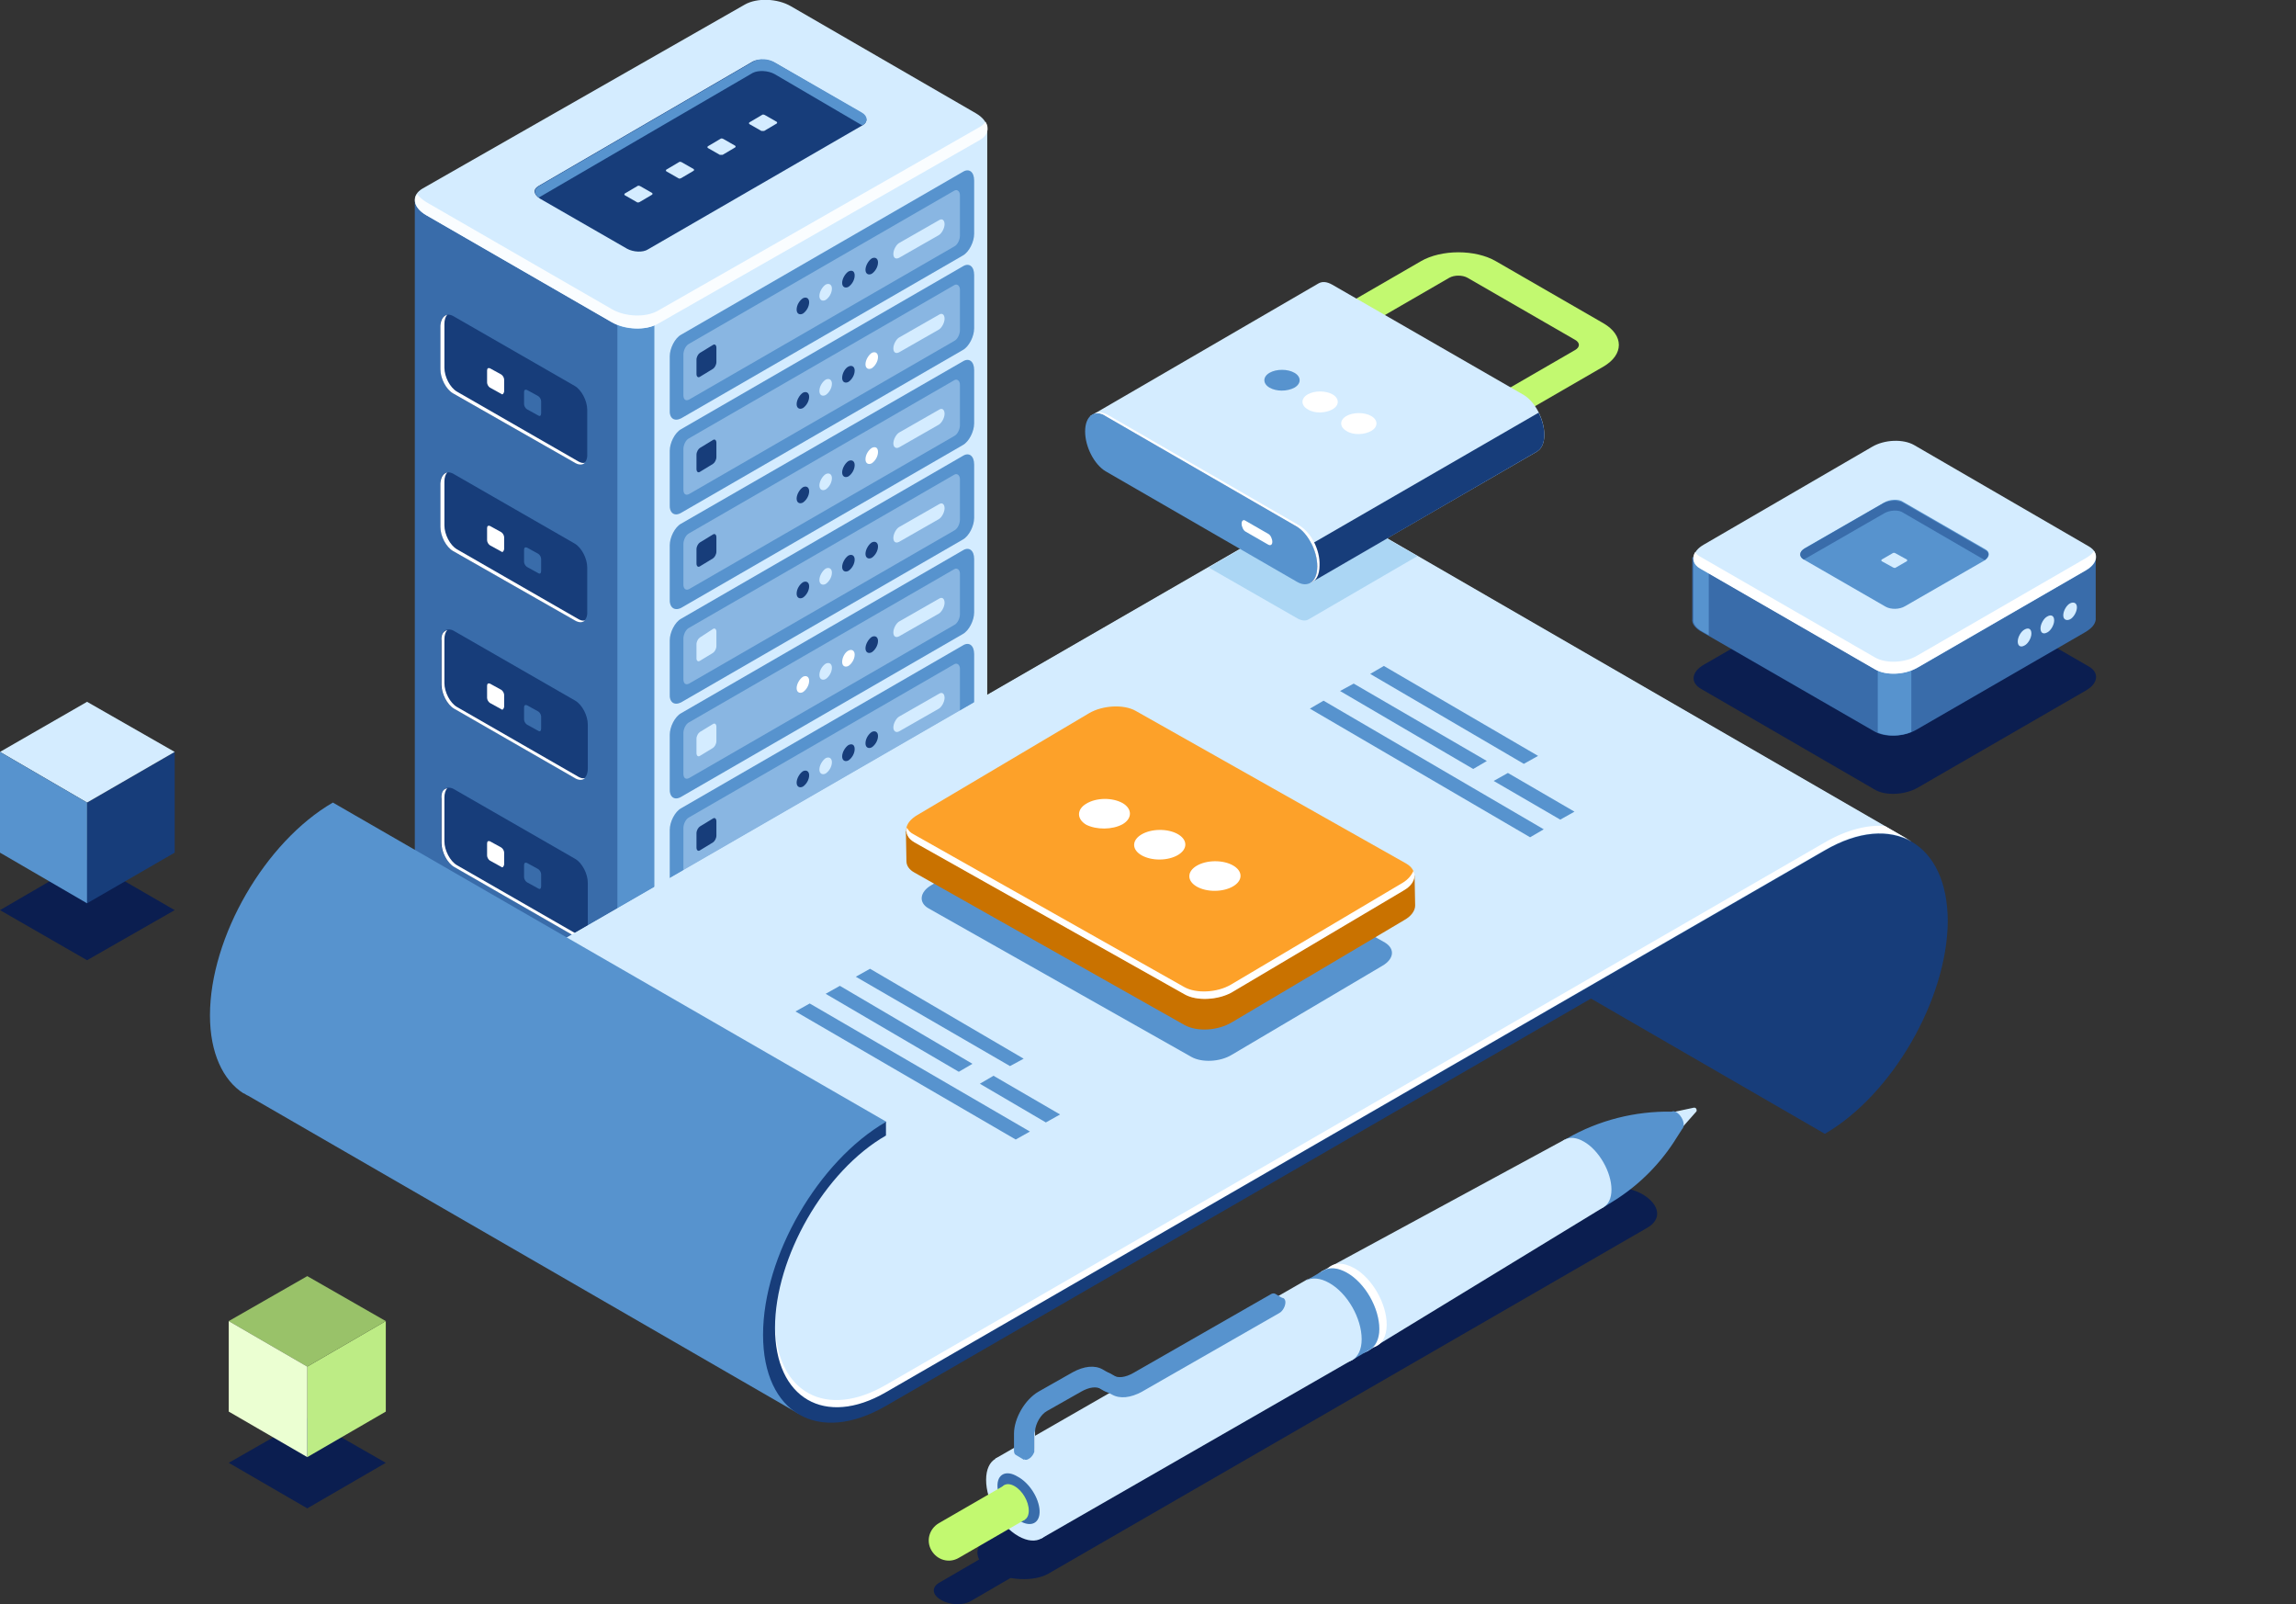 <?xml version="1.0" encoding="utf-8"?>
<!-- Generator: Adobe Illustrator 24.0.3, SVG Export Plug-In . SVG Version: 6.00 Build 0)  -->
<svg version="1.1" id="_x2014_ÎÓÈ_x5F_1" xmlns="http://www.w3.org/2000/svg" xmlns:xlink="http://www.w3.org/1999/xlink"
	 x="0px" y="0px" viewBox="0 0 403.5 281.8" style="enable-background:new 0 0 403.5 281.8;" xml:space="preserve">
<rect x="0" y="0" width="403.5" height="281.8" fill="#333333" stroke="none"/>
<style type="text/css">
	.st0{fill:#D4ECFF;}
	.st1{fill:#396CAA;}
	.st2{fill:#5793CE;}
	.st3{fill:#FAFDFF;}
	.st4{fill:#173D7A;}
	.st5{fill:#FFFFFF;}
	.st6{opacity:0.4;fill:#D4ECFF;}
	.st7{fill:#C97200;}
	.st8{fill:#FDA129;}
	.st9{fill:#ABD6F4;}
	.st10{fill:#C2F970;}
	.st11{fill:#0B1E50;}
	.st12{fill:#BDEC85;}
	.st13{fill:#99C269;}
	.st14{fill:#EBFFD2;}
</style>
<g>
	<g>
		<g>
			<path class="st0" d="M116,190.9l52.8-30.1c1.9-1.1,1.7-3.1-0.5-4.3l-30.4-17.5c-2.2-1.3-5.6-1.4-7.5-0.3l-52.8,30.1
				c-1.9,1.1-1.7,3.1,0.5,4.3l30.4,17.5C110.7,191.8,114.1,192,116,190.9z"/>
			<path class="st1" d="M72.9,158.5L72.9,158.5V35.3l49-12.8l9-5.2c2.1-1.2,5.7-1,8.1,0.3l8.4,4.9l26.1,0l-7.7,119
				c0.1,0.8-0.4,1.6-1.4,2.2l-48.9,36.9c-2.1,1.2-5.7,1-8.1-0.3l-32.6-18.8C73.5,160.5,72.8,159.5,72.9,158.5z"/>
			<path class="st0" d="M134.7,16.4c1.5,0,3.1,0.4,4.3,1.1l8.4,4.9l26.1,0V146c0.1,0.8-0.4,1.6-1.4,2.2l-56.6,32.3
				c-1,0.6-2.3,0.8-3.8,0.8l-0.6-124.4L134.7,16.4z"/>
			<path class="st2" d="M115,180.7c-1.8,0.8-4.4,0.7-6.5-0.1V55.4h6.5V180.7z"/>
			<path class="st0" d="M115.5,56.9l56.6-32.3c2.1-1.2,1.8-3.3-0.6-4.7L139,1.1c-2.4-1.4-6-1.5-8.1-0.3L74.3,33.1
				c-2.1,1.2-1.8,3.3,0.6,4.7l32.6,18.8C109.8,58,113.5,58.1,115.5,56.9z"/>
			<path class="st3" d="M74.9,35.5l32.6,18.8c2.4,1.4,6,1.5,8.1,0.3l56.6-32.3c0.5-0.3,0.8-0.6,1-0.9c0.7,1.1,0.4,2.4-1,3.2
				l-56.6,32.3c-2.1,1.2-5.7,1-8.1-0.3L74.9,37.8c-1.9-1.1-2.4-2.6-1.6-3.7C73.6,34.5,74.1,35,74.9,35.5z"/>
			<g>
				<path class="st4" d="M113.9,43.8L151.6,22c1-0.6,0.8-1.5-0.3-2.2L136.1,11c-1.1-0.6-2.8-0.7-3.8-0.2L94.6,32.7
					c-1,0.6-0.8,1.5,0.3,2.2l15.3,8.8C111.3,44.3,113,44.4,113.9,43.8z"/>
				<g>
					<path class="st0" d="M134.3,23l2.2-1.3c0.1-0.1,0.1-0.2,0-0.3l-2.1-1.2c-0.2-0.1-0.4-0.1-0.5,0l-2.2,1.3
						c-0.1,0.1-0.1,0.2,0,0.3l2.1,1.2C133.9,23,134.1,23,134.3,23z"/>
					<path class="st0" d="M127,27.2l2.2-1.3c0.1-0.1,0.1-0.2,0-0.3l-2.1-1.2c-0.2-0.1-0.4-0.1-0.5,0l-2.2,1.3
						c-0.1,0.1-0.1,0.2,0,0.3l2.1,1.2C126.6,27.2,126.8,27.2,127,27.2z"/>
					<path class="st0" d="M119.7,31.3l2.2-1.3c0.1-0.1,0.1-0.2,0-0.3l-2.1-1.2c-0.2-0.1-0.4-0.1-0.5,0l-2.2,1.3
						c-0.1,0.1-0.1,0.2,0,0.3l2.1,1.2C119.3,31.4,119.5,31.4,119.7,31.3z"/>
					<path class="st0" d="M112.4,35.5l2.2-1.3c0.1-0.1,0.1-0.2,0-0.3l-2.1-1.2c-0.2-0.1-0.4-0.1-0.5,0l-2.2,1.3
						c-0.1,0.1-0.1,0.2,0,0.3l2.1,1.2C112,35.6,112.2,35.6,112.4,35.5z"/>
				</g>
				<path class="st2" d="M151.6,22L151.6,22c-0.1,0-0.2-0.1-0.3-0.1L136.1,13c-1.1-0.6-2.8-0.7-3.8-0.2L94.7,34.7
					c-0.9-0.6-0.9-1.5,0-2l37.7-21.9c1-0.6,2.7-0.5,3.8,0.2l15.3,8.8C152.5,20.4,152.6,21.4,151.6,22z"/>
			</g>
		</g>
		<g>
			<path class="st4" d="M101.1,81.3L79.6,69.1c-1.2-0.7-2.2-2.6-2.2-4.2v-7.7c0-1.6,1-2.3,2.2-1.7l21.4,12.3
				c1.2,0.7,2.2,2.6,2.2,4.2v7.7C103.3,81.3,102.3,82,101.1,81.3z"/>
			<path class="st5" d="M78.6,55.3c-0.3,0.3-0.5,0.9-0.5,1.6v7.7c0,1.6,1,3.5,2.2,4.2l21.4,12.3c0.4,0.2,0.7,0.3,1.1,0.2
				c-0.4,0.4-1,0.4-1.6,0.1L79.6,69.1c-1.2-0.7-2.2-2.6-2.2-4.2v-7.7C77.5,56.1,77.9,55.5,78.6,55.3z"/>
			<g>
				<path class="st1" d="M94.6,73l-2-1.1c-0.3-0.2-0.5-0.6-0.5-0.9v-2.1c0-0.4,0.2-0.5,0.5-0.4l2,1.1c0.3,0.2,0.5,0.6,0.5,0.9v2.1
					C95.1,73,94.9,73.2,94.6,73z"/>
				<path class="st5" d="M88.1,69.2l-2-1.1c-0.3-0.2-0.5-0.6-0.5-0.9v-2.1c0-0.4,0.2-0.5,0.5-0.4l2,1.1c0.3,0.2,0.5,0.6,0.5,0.9v2.1
					C88.5,69.2,88.3,69.4,88.1,69.2z"/>
			</g>
		</g>
		<g>
			<path class="st4" d="M101.1,136.7l-21.4-12.3c-1.2-0.7-2.2-2.6-2.2-4.2v-7.7c0-1.6,1-2.3,2.2-1.7l21.4,12.3
				c1.2,0.7,2.2,2.6,2.2,4.2v7.7C103.3,136.7,102.3,137.4,101.1,136.7z"/>
			<path class="st5" d="M78.6,110.7c-0.3,0.3-0.5,0.9-0.5,1.6v7.7c0,1.6,1,3.5,2.2,4.2l21.4,12.3c0.4,0.2,0.7,0.3,1.1,0.2
				c-0.4,0.4-1,0.4-1.6,0.1l-21.4-12.3c-1.2-0.7-2.2-2.6-2.2-4.2v-7.7C77.5,111.5,77.9,110.9,78.6,110.7z"/>
			<g>
				<path class="st1" d="M94.6,128.4l-2-1.1c-0.3-0.2-0.5-0.6-0.5-0.9v-2.1c0-0.4,0.2-0.5,0.5-0.4l2,1.1c0.3,0.2,0.5,0.6,0.5,0.9
					v2.1C95.1,128.4,94.9,128.6,94.6,128.4z"/>
				<path class="st5" d="M88.1,124.6l-2-1.1c-0.3-0.2-0.5-0.6-0.5-0.9v-2.1c0-0.4,0.2-0.5,0.5-0.4l2,1.1c0.3,0.2,0.5,0.6,0.5,0.9
					v2.1C88.5,124.6,88.3,124.8,88.1,124.6z"/>
			</g>
		</g>
		<g>
			<path class="st4" d="M101.1,164.5l-21.4-12.3c-1.2-0.7-2.2-2.6-2.2-4.2v-7.7c0-1.6,1-2.3,2.2-1.7l21.4,12.3
				c1.2,0.7,2.2,2.6,2.2,4.2v7.7C103.3,164.4,102.3,165.1,101.1,164.5z"/>
			<path class="st5" d="M78.6,138.5c-0.3,0.3-0.5,0.9-0.5,1.6v7.7c0,1.6,1,3.5,2.2,4.2l21.4,12.3c0.4,0.2,0.7,0.3,1.1,0.2
				c-0.4,0.4-1,0.4-1.6,0.1l-21.4-12.3c-1.2-0.7-2.2-2.6-2.2-4.2v-7.7C77.5,139.2,77.9,138.6,78.6,138.5z"/>
			<g>
				<path class="st1" d="M94.6,156.1l-2-1.1c-0.3-0.2-0.5-0.6-0.5-0.9V152c0-0.4,0.2-0.5,0.5-0.4l2,1.1c0.3,0.2,0.5,0.6,0.5,0.9v2.1
					C95.1,156.1,94.9,156.3,94.6,156.1z"/>
				<path class="st5" d="M88.1,152.3l-2-1.1c-0.3-0.2-0.5-0.6-0.5-0.9v-2.1c0-0.4,0.2-0.5,0.5-0.4l2,1.1c0.3,0.2,0.5,0.6,0.5,0.9
					v2.1C88.5,152.3,88.3,152.5,88.1,152.3z"/>
			</g>
		</g>
		<g>
			<path class="st4" d="M101.1,109L79.6,96.8c-1.2-0.7-2.2-2.6-2.2-4.2v-7.7c0-1.6,1-2.3,2.2-1.7l21.4,12.3c1.2,0.7,2.2,2.6,2.2,4.2
				v7.7C103.3,109,102.3,109.7,101.1,109z"/>
			<path class="st5" d="M78.6,83c-0.3,0.3-0.5,0.9-0.5,1.6v7.7c0,1.6,1,3.5,2.2,4.2l21.4,12.3c0.4,0.2,0.7,0.3,1.1,0.2
				c-0.4,0.4-1,0.4-1.6,0.1L79.6,96.8c-1.2-0.7-2.2-2.6-2.2-4.2v-7.7C77.5,83.8,77.9,83.2,78.6,83z"/>
			<g>
				<path class="st1" d="M94.6,100.7l-2-1.1c-0.3-0.2-0.5-0.6-0.5-0.9v-2.1c0-0.4,0.2-0.5,0.5-0.4l2,1.1c0.3,0.2,0.5,0.6,0.5,0.9
					v2.1C95.1,100.7,94.9,100.9,94.6,100.7z"/>
				<path class="st5" d="M88.1,96.9l-2-1.1c-0.3-0.2-0.5-0.6-0.5-0.9v-2.1c0-0.4,0.2-0.5,0.5-0.4l2,1.1c0.3,0.2,0.5,0.6,0.5,0.9v2.1
					C88.5,96.9,88.3,97.1,88.1,96.9z"/>
			</g>
		</g>
	</g>
	<g>
		<path class="st2" d="M119.7,73.5l49.5-28.6c1.1-0.6,2-2.4,2-3.8v-9.4c0-1.5-0.9-2.2-2-1.5l-49.5,28.6c-1.1,0.6-2,2.4-2,3.8V72
			C117.6,73.5,118.5,74.1,119.7,73.5z"/>
		<path class="st6" d="M121.1,70.2l46.6-26.9c0.6-0.3,1-1.2,1-1.9v-7.1c0-0.7-0.5-1.1-1-0.8l-46.6,26.9c-0.6,0.3-1,1.2-1,1.9v7.1
			C120.1,70.2,120.5,70.5,121.1,70.2z"/>
		<path class="st0" d="M158,45.3l7-4c0.5-0.3,1-1.2,1-1.9l0,0c0-0.7-0.4-1.1-1-0.7l-7,4c-0.5,0.3-1,1.2-1,1.9l0,0
			C157,45.3,157.4,45.6,158,45.3z"/>
		<path class="st4" d="M152.1,47.4c0,0.7,0.5,1,1.1,0.7c0.6-0.4,1.1-1.2,1.1-2c0-0.7-0.5-1-1.1-0.7
			C152.6,45.8,152.1,46.7,152.1,47.4z"/>
		<path class="st4" d="M148,49.7c0,0.7,0.5,1,1.1,0.7c0.6-0.4,1.1-1.2,1.1-2s-0.5-1-1.1-0.7C148.5,48.1,148,49,148,49.7z"/>
		<path class="st0" d="M144,52c0,0.7,0.5,1,1.1,0.7c0.6-0.4,1.1-1.2,1.1-2c0-0.7-0.5-1-1.1-0.7C144.5,50.4,144,51.3,144,52z"/>
		<path class="st4" d="M140,54.4c0,0.7,0.5,1,1.1,0.7c0.6-0.4,1.1-1.2,1.1-2c0-0.7-0.5-1-1.1-0.7C140.5,52.8,140,53.6,140,54.4z"/>
		<path class="st4" d="M123,66.2l2.3-1.4c0.3-0.2,0.6-0.7,0.6-1.2v-2.5c0-0.5-0.3-0.7-0.6-0.5l-2.3,1.4c-0.3,0.2-0.6,0.7-0.6,1.2
			v2.5C122.4,66.2,122.7,66.4,123,66.2z"/>
	</g>
	<g>
		<path class="st2" d="M119.7,90.1l49.5-28.6c1.1-0.6,2-2.4,2-3.8v-9.4c0-1.5-0.9-2.2-2-1.5l-49.5,28.6c-1.1,0.6-2,2.4-2,3.8v9.4
			C117.6,90.1,118.5,90.8,119.7,90.1z"/>
		<path class="st6" d="M121.1,86.8l46.6-26.9c0.6-0.3,1-1.2,1-1.9v-7.1c0-0.7-0.5-1.1-1-0.8L121.1,77c-0.6,0.3-1,1.2-1,1.9V86
			C120.1,86.8,120.5,87.1,121.1,86.8z"/>
		<path class="st0" d="M158,61.9l7-4c0.5-0.3,1-1.2,1-1.9l0,0c0-0.7-0.4-1.1-1-0.7l-7,4c-0.5,0.3-1,1.2-1,1.9v0
			C157,61.9,157.4,62.2,158,61.9z"/>
		<path class="st5" d="M152.1,64c0,0.7,0.5,1,1.1,0.7c0.6-0.4,1.1-1.2,1.1-2c0-0.7-0.5-1-1.1-0.7C152.6,62.4,152.1,63.3,152.1,64z"
			/>
		<path class="st4" d="M148,66.4c0,0.7,0.5,1,1.1,0.7c0.6-0.4,1.1-1.2,1.1-2c0-0.7-0.5-1-1.1-0.7C148.5,64.7,148,65.6,148,66.4z"/>
		<path class="st0" d="M144,68.7c0,0.7,0.5,1,1.1,0.7c0.6-0.4,1.1-1.2,1.1-2c0-0.7-0.5-1-1.1-0.7C144.5,67.1,144,67.9,144,68.7z"/>
		<path class="st4" d="M140,71c0,0.7,0.5,1,1.1,0.7c0.6-0.4,1.1-1.2,1.1-2c0-0.7-0.5-1-1.1-0.7C140.5,69.4,140,70.3,140,71z"/>
		<path class="st4" d="M123,82.9l2.3-1.4c0.3-0.2,0.6-0.7,0.6-1.2v-2.5c0-0.5-0.3-0.7-0.6-0.5l-2.3,1.4c-0.3,0.2-0.6,0.7-0.6,1.2
			v2.5C122.4,82.9,122.7,83.1,123,82.9z"/>
	</g>
	<g>
		<path class="st2" d="M119.7,106.8l49.5-28.6c1.1-0.6,2-2.4,2-3.8v-9.4c0-1.5-0.9-2.2-2-1.5L119.7,92c-1.1,0.6-2,2.4-2,3.8v9.4
			C117.6,106.7,118.5,107.4,119.7,106.8z"/>
		<path class="st6" d="M121.1,103.5l46.6-26.9c0.6-0.3,1-1.2,1-1.9v-7.1c0-0.7-0.5-1.1-1-0.8l-46.6,26.9c-0.6,0.3-1,1.2-1,1.9v7.1
			C120.1,103.4,120.5,103.8,121.1,103.5z"/>
		<path class="st0" d="M158,78.6l7-4c0.5-0.3,1-1.2,1-1.9l0,0c0-0.7-0.4-1.1-1-0.7l-7,4c-0.5,0.3-1,1.2-1,1.9l0,0
			C157,78.5,157.4,78.9,158,78.6z"/>
		<path class="st5" d="M152.1,80.7c0,0.7,0.5,1,1.1,0.7c0.6-0.4,1.1-1.2,1.1-2s-0.5-1-1.1-0.7C152.6,79.1,152.1,79.9,152.1,80.7z"/>
		<path class="st4" d="M148,83c0,0.7,0.5,1,1.1,0.7c0.6-0.4,1.1-1.2,1.1-2c0-0.7-0.5-1-1.1-0.7C148.5,81.4,148,82.3,148,83z"/>
		<path class="st0" d="M144,85.3c0,0.7,0.5,1,1.1,0.7c0.6-0.4,1.1-1.2,1.1-2c0-0.7-0.5-1-1.1-0.7C144.5,83.7,144,84.6,144,85.3z"/>
		<path class="st4" d="M140,87.6c0,0.7,0.5,1,1.1,0.7c0.6-0.4,1.1-1.2,1.1-2c0-0.7-0.5-1-1.1-0.7C140.5,86,140,86.9,140,87.6z"/>
		<path class="st4" d="M123,99.5l2.3-1.4c0.3-0.2,0.6-0.7,0.6-1.2v-2.5c0-0.5-0.3-0.7-0.6-0.5l-2.3,1.4c-0.3,0.2-0.6,0.7-0.6,1.2V99
			C122.4,99.5,122.7,99.7,123,99.5z"/>
	</g>
	<g>
		<path class="st2" d="M119.7,123.4l49.5-28.6c1.1-0.6,2-2.4,2-3.8v-9.4c0-1.5-0.9-2.2-2-1.5l-49.5,28.6c-1.1,0.6-2,2.4-2,3.8v9.4
			C117.6,123.4,118.5,124,119.7,123.4z"/>
		<path class="st6" d="M121.1,120.1l46.6-26.9c0.6-0.3,1-1.2,1-1.9v-7.1c0-0.7-0.5-1.1-1-0.8l-46.6,26.9c-0.6,0.3-1,1.2-1,1.9v7.1
			C120.1,120.1,120.5,120.4,121.1,120.1z"/>
		<path class="st0" d="M158,95.2l7-4c0.5-0.3,1-1.2,1-1.9l0,0c0-0.7-0.4-1.1-1-0.7l-7,4c-0.5,0.3-1,1.2-1,1.9l0,0
			C157,95.2,157.4,95.5,158,95.2z"/>
		<path class="st4" d="M152.1,97.3c0,0.7,0.5,1,1.1,0.7c0.6-0.4,1.1-1.2,1.1-2c0-0.7-0.5-1-1.1-0.7
			C152.6,95.7,152.1,96.6,152.1,97.3z"/>
		<path class="st4" d="M148,99.6c0,0.7,0.5,1,1.1,0.7c0.6-0.4,1.1-1.2,1.1-2c0-0.7-0.5-1-1.1-0.7C148.5,98,148,98.9,148,99.6z"/>
		<path class="st0" d="M144,101.9c0,0.7,0.5,1,1.1,0.7c0.6-0.4,1.1-1.2,1.1-2c0-0.7-0.5-1-1.1-0.7C144.5,100.3,144,101.2,144,101.9z
			"/>
		<path class="st4" d="M140,104.3c0,0.7,0.5,1,1.1,0.7c0.6-0.4,1.1-1.2,1.1-2c0-0.7-0.5-1-1.1-0.7C140.5,102.7,140,103.5,140,104.3z
			"/>
		<path class="st0" d="M123,116.1l2.3-1.4c0.3-0.2,0.6-0.7,0.6-1.2v-2.5c0-0.5-0.3-0.7-0.6-0.5L123,112c-0.3,0.2-0.6,0.7-0.6,1.2
			v2.5C122.4,116.1,122.7,116.3,123,116.1z"/>
	</g>
	<g>
		<path class="st2" d="M119.7,140l49.5-28.6c1.1-0.6,2-2.4,2-3.8v-9.4c0-1.5-0.9-2.2-2-1.5l-49.5,28.6c-1.1,0.6-2,2.4-2,3.8v9.4
			C117.6,140,118.5,140.7,119.7,140z"/>
		<path class="st6" d="M121.1,136.7l46.6-26.9c0.6-0.3,1-1.2,1-1.9v-7.1c0-0.7-0.5-1.1-1-0.8l-46.6,26.9c-0.6,0.3-1,1.2-1,1.9v7.1
			C120.1,136.7,120.5,137,121.1,136.7z"/>
		<path class="st0" d="M158,111.8l7-4c0.5-0.3,1-1.2,1-1.9l0,0c0-0.7-0.4-1.1-1-0.7l-7,4c-0.5,0.3-1,1.2-1,1.9l0,0
			C157,111.8,157.4,112.1,158,111.8z"/>
		<path class="st4" d="M152.1,113.9c0,0.7,0.5,1,1.1,0.7c0.6-0.4,1.1-1.2,1.1-2c0-0.7-0.5-1-1.1-0.7
			C152.6,112.3,152.1,113.2,152.1,113.9z"/>
		<path class="st5" d="M148,116.3c0,0.7,0.5,1,1.1,0.7c0.6-0.4,1.1-1.2,1.1-2c0-0.7-0.5-1-1.1-0.7C148.5,114.6,148,115.5,148,116.3z
			"/>
		<path class="st0" d="M144,118.6c0,0.7,0.5,1,1.1,0.7c0.6-0.4,1.1-1.2,1.1-2c0-0.7-0.5-1-1.1-0.7C144.5,117,144,117.8,144,118.6z"
			/>
		<path class="st5" d="M140,120.9c0,0.7,0.5,1,1.1,0.7c0.6-0.4,1.1-1.2,1.1-2c0-0.7-0.5-1-1.1-0.7C140.5,119.3,140,120.2,140,120.9z
			"/>
		<path class="st0" d="M123,132.8l2.3-1.4c0.3-0.2,0.6-0.7,0.6-1.2v-2.5c0-0.5-0.3-0.7-0.6-0.5l-2.3,1.4c-0.3,0.2-0.6,0.7-0.6,1.2
			v2.5C122.4,132.8,122.7,133,123,132.8z"/>
	</g>
	<g>
		<path class="st2" d="M119.7,156.7l49.5-28.6c1.1-0.6,2-2.4,2-3.8v-9.4c0-1.5-0.9-2.2-2-1.5l-49.5,28.6c-1.1,0.6-2,2.4-2,3.8v9.4
			C117.6,156.6,118.5,157.3,119.7,156.7z"/>
		<path class="st6" d="M121.1,153.4l46.6-26.9c0.6-0.3,1-1.2,1-1.9v-7.1c0-0.7-0.5-1.1-1-0.8l-46.6,26.9c-0.6,0.3-1,1.2-1,1.9v7.1
			C120.1,153.3,120.5,153.7,121.1,153.4z"/>
		<path class="st0" d="M158,128.5l7-4c0.5-0.3,1-1.2,1-1.9l0,0c0-0.7-0.4-1.1-1-0.7l-7,4c-0.5,0.3-1,1.2-1,1.9l0,0
			C157,128.4,157.4,128.8,158,128.5z"/>
		<path class="st4" d="M152.1,130.6c0,0.7,0.5,1,1.1,0.7c0.6-0.4,1.1-1.2,1.1-2c0-0.7-0.5-1-1.1-0.7
			C152.6,129,152.1,129.8,152.1,130.6z"/>
		<path class="st4" d="M148,132.9c0,0.7,0.5,1,1.1,0.7c0.6-0.4,1.1-1.2,1.1-2s-0.5-1-1.1-0.7C148.5,131.3,148,132.2,148,132.9z"/>
		<path class="st0" d="M144,135.2c0,0.7,0.5,1,1.1,0.7c0.6-0.4,1.1-1.2,1.1-2c0-0.7-0.5-1-1.1-0.7C144.5,133.6,144,134.5,144,135.2z
			"/>
		<path class="st4" d="M140,137.5c0,0.7,0.5,1,1.1,0.7c0.6-0.4,1.1-1.2,1.1-2c0-0.7-0.5-1-1.1-0.7C140.5,135.9,140,136.8,140,137.5z
			"/>
		<path class="st4" d="M123,149.4l2.3-1.4c0.3-0.2,0.6-0.7,0.6-1.2v-2.5c0-0.5-0.3-0.7-0.6-0.5l-2.3,1.4c-0.3,0.2-0.6,0.7-0.6,1.2
			v2.5C122.4,149.4,122.7,149.6,123,149.4z"/>
	</g>
	<g>
		<path class="st2" d="M119.7,173.3l49.5-28.6c1.1-0.6,2-2.4,2-3.8v-9.4c0-1.5-0.9-2.2-2-1.5l-49.5,28.6c-1.1,0.6-2,2.4-2,3.8v9.4
			C117.6,173.3,118.5,173.9,119.7,173.3z"/>
		<path class="st6" d="M121.1,170l46.6-26.9c0.6-0.3,1-1.2,1-1.9V134c0-0.7-0.5-1.1-1-0.8l-46.6,26.9c-0.6,0.3-1,1.2-1,1.9v7.1
			C120.1,170,120.5,170.3,121.1,170z"/>
		<path class="st0" d="M158,145.1l7-4c0.5-0.3,1-1.2,1-1.9l0,0c0-0.7-0.4-1.1-1-0.7l-7,4c-0.5,0.3-1,1.2-1,1.9l0,0
			C157,145.1,157.4,145.4,158,145.1z"/>
		<path class="st5" d="M150.8,148.1c0,1.4,1,1.9,2.2,1.2c1.2-0.7,2.2-2.4,2.2-3.7s-1-1.9-2.2-1.2
			C151.7,145.1,150.8,146.7,150.8,148.1z"/>
		<path class="st4" d="M142.4,153c0,0.7,0.5,1,1.1,0.7c0.6-0.4,1.1-1.2,1.1-2c0-0.7-0.5-1-1.1-0.7C143,151.4,142.4,152.2,142.4,153z
			"/>
		<path class="st0" d="M138.4,155.3c0,0.7,0.5,1,1.1,0.7c0.6-0.4,1.1-1.2,1.1-2c0-0.7-0.5-1-1.1-0.7
			C138.9,153.7,138.4,154.6,138.4,155.3z"/>
		<path class="st4" d="M134.4,157.6c0,0.7,0.5,1,1.1,0.7c0.6-0.4,1.1-1.2,1.1-2s-0.5-1-1.1-0.7C134.9,156,134.4,156.9,134.4,157.6z"
			/>
		<path class="st0" d="M123,166l2.3-1.4c0.3-0.2,0.6-0.7,0.6-1.2V161c0-0.5-0.3-0.7-0.6-0.5l-2.3,1.4c-0.3,0.2-0.6,0.7-0.6,1.2v2.5
			C122.4,166,122.7,166.2,123,166z"/>
	</g>
</g>
<g>
	<polygon class="st4" points="320.7,199.2 223.5,143 333,148.2 339.8,154.7 341.3,164.5 340.2,171.1 337,179.1 333.7,185.5 
		330.1,190.2 	"/>
	<path class="st0" d="M239,91.9c-0.2-0.1-0.3-0.2-0.5-0.3l0,0h0c-3.9-2.1-9.2-1.7-15,1.7L90.8,169.8c0.6,0.4,1.1,0.9,1.5,1.5l5-2.9
		l26.9,58.4l13.9,19l9.1,3.2l9.1-3.6l44.1-25.1l87.5-50l32.1-19.3l8.4-2.7l7.5-0.4L239,91.9z"/>
	<g>
		<path class="st0" d="M134.1,234.5c0-13.7,9.7-30.5,21.6-37.4v2.4c-10.8,6.2-19.5,21.4-19.5,33.8c0,12.4,8.8,17.5,19.5,11.3
			l165-95.3c5.9-3.4,11.3-3.8,15.2-1.5l-96.9-56c-0.2-0.1-0.3-0.2-0.5-0.3l0,0h0c-3.9-2.1-9.2-1.7-15,1.7L90.8,169.8
			c0.6,0.4,1.1,0.9,1.5,1.5l5-2.9l26.9,58.4l11.1,15.2C134.5,239.8,134.1,237.3,134.1,234.5z"/>
		<path class="st0" d="M335.9,147.8L335.9,147.8L335.9,147.8C335.9,147.8,335.9,147.8,335.9,147.8z"/>
	</g>
	<g>
		<g>
			<path class="st5" d="M134.1,233.2c0,0.2,0,0.5,0,0.7c0.1-6.9,2.6-14.4,6.6-21.1c-0.2-0.1-0.4-0.2-0.6-0.4
				C136.4,219.1,134.1,226.5,134.1,233.2z"/>
			<path class="st5" d="M320.7,148l-165,95.3c-10.5,6.1-19.1,1.4-19.5-10.4c0,0.1,0,0.3,0,0.4c0,12.4,8.8,17.5,19.5,11.3l165-95.3
				c5.9-3.4,11.3-3.8,15.2-1.5l-4.7-2.7C328.1,144.9,324.5,145.8,320.7,148z"/>
			<path class="st5" d="M124.2,225.5l-26.9-58.4l-5,2.9c-0.2-0.2-0.4-0.5-0.6-0.7l-0.9,0.5c0.6,0.4,1.1,0.9,1.5,1.5l5-2.9l26.9,58.4
				l11.1,15.2c-0.2-0.7-0.4-1.4-0.6-2.1L124.2,225.5z"/>
		</g>
		<path class="st0" d="M335.9,146.5L335.9,146.5L335.9,146.5C335.9,146.5,335.9,146.5,335.9,146.5z"/>
	</g>
	<path class="st2" d="M58.5,141L58.5,141c-11.9,6.9-21.6,23.6-21.6,37.4c0,6.6,2.3,11.4,5.9,13.7l0,0l0.1,0c0.2,0.1,0.4,0.3,0.7,0.4
		l96.8,55.9l-5.9-10.7l0.7-10.7l1.9-6l2.9-6.4c0,0,2.4-4.4,2.5-4.5c0.1-0.1,3.5-4.4,3.5-4.4l3.3-3.4l3.5-2.3l3-2.9L58.5,141z"/>
	<g>
		<path class="st4" d="M320.7,199.2v-2.4c10.8-6.2,19.5-21.4,19.5-33.8c0-12.4-8.8-17.5-19.5-11.3l-165,95.3
			c-11.9,6.9-21.6,1.3-21.6-12.5s9.7-30.5,21.6-37.4v2.4c-10.8,6.2-19.5,21.4-19.5,33.8s8.8,17.5,19.5,11.3l165-95.2
			c11.9-6.9,21.6-1.3,21.6,12.5C342.2,175.5,332.6,192.3,320.7,199.2z"/>
	</g>
</g>
<g>
	<g>
		<path class="st2" d="M243.4,165.6l-46.2-26.1c-1.8-1-5-0.9-7.1,0.4l-26.4,15.6c-2.1,1.2-2.3,3.1-0.5,4.1l46.2,26.1
			c1.8,1,5,0.9,7.1-0.4l26.4-15.6C245,168.5,245.2,166.7,243.4,165.6z"/>
		<path class="st7" d="M208.2,180.1l-47.5-26.8c-0.9-0.5-1.4-1.2-1.4-2c0,0,0,0,0,0l-0.1-5.3c0,0,1.7,1.4,2.7,2.2l29.6-17.5
			c2.4-1.4,6.1-1.6,8.2-0.4l45.4,25.6l3.5-2.1l0.1,5.3l0,0c0,0.9-0.7,1.9-2,2.6l-30.2,17.9C214,181.1,210.4,181.3,208.2,180.1z"/>
		<path class="st8" d="M247.1,151.7l-47.5-26.8c-2.1-1.2-5.8-1-8.2,0.4l-30.2,17.9c-2.4,1.4-2.6,3.5-0.5,4.7l47.5,26.8
			c2.1,1.2,5.8,1,8.2-0.4l30.2-17.9C249,155,249.2,152.9,247.1,151.7z"/>
		<path class="st5" d="M208.2,174.7L160.7,148c-1.2-0.7-1.6-1.7-1.3-2.6c0.2,0.5,0.6,0.9,1.2,1.2l47.5,26.8c2.1,1.2,5.8,1,8.2-0.4
			l30.2-17.9c1-0.6,1.6-1.4,1.9-2.1c0.5,1.1,0,2.5-1.8,3.5l-30.2,17.9C214,175.7,210.3,175.9,208.2,174.7z"/>
	</g>
	<g>
		<path class="st5" d="M197.3,144.8c1.7-1,1.7-2.7,0-3.7c-1.8-1-4.6-1-6.4,0.1c-1.7,1-1.7,2.7,0,3.7
			C192.7,145.8,195.5,145.8,197.3,144.8z"/>
		
			<ellipse transform="matrix(1 -1.044671e-02 1.044671e-02 1 -1.539 2.137)" class="st5" cx="203.8" cy="148.4" rx="4.5" ry="2.6"/>
		
			<ellipse transform="matrix(1 -1.044671e-02 1.044671e-02 1 -1.596 2.239)" class="st5" cx="213.5" cy="153.9" rx="4.5" ry="2.6"/>
	</g>
</g>
<g>
	<polygon class="st2" points="181,198.8 142.3,176.3 139.8,177.7 178.5,200.2 	"/>
	<polygon class="st2" points="179.9,186 152.9,170.2 150.4,171.6 177.5,187.3 	"/>
	<polygon class="st2" points="170.9,186.9 147.6,173.2 145.1,174.6 168.5,188.3 	"/>
	<polygon class="st2" points="186.3,195.8 174.6,189 172.2,190.4 183.8,197.2 	"/>
</g>
<g>
	<polygon class="st2" points="271.3,145.7 232.6,123.1 230.2,124.5 268.9,147.1 	"/>
	<polygon class="st2" points="270.3,132.8 243.2,117 240.8,118.4 267.8,134.2 	"/>
	<polygon class="st2" points="261.3,133.7 237.9,120.1 235.5,121.4 258.9,135.1 	"/>
	<polygon class="st2" points="276.7,142.6 265,135.8 262.5,137.2 274.2,144 	"/>
</g>
<g>
	<path class="st9" d="M239,91.9c-0.2-0.1-0.3-0.2-0.5-0.3l0,0h0c-3.9-2.1-9.2-1.7-15,1.7l-11.1,6.4l15.7,9c0.8,0.4,1.4,0.4,1.9,0.1
		l0,0l19.1-11.1L239,91.9z"/>
	<g>
		<g>
			<path class="st10" d="M263.3,75.1l-5-2.9l18.5-10.7c0.9-0.5,0.9-1.3,0-1.8l-18.9-10.9c-0.9-0.5-2.3-0.5-3.2,0l-18.5,10.7l-5-2.9
				l18.5-10.7c3.6-2.1,9.6-2.1,13.2,0l18.9,10.9c3.6,2.1,3.6,5.5,0,7.6L263.3,75.1z"/>
		</g>
		<g>
			<path class="st0" d="M271.4,76.4c0-2.7-1.6-5.8-3.6-7L234.1,50c-0.9-0.5-1.7-0.6-2.4-0.2l0,0l-40.1,23.3l38.8,29.2L270,79.4
				c0.1-0.1,0.2-0.1,0.3-0.2l0,0l0,0C271,78.7,271.4,77.7,271.4,76.4z"/>
			<path class="st4" d="M230.5,102.3L270,79.4c0.1-0.1,0.2-0.1,0.3-0.2l0,0l0,0c0.7-0.5,1.1-1.5,1.1-2.8c0-1.3-0.4-2.7-1-3.9l-45,26
				L230.5,102.3z"/>
			<path class="st2" d="M227.9,102.2l-33.6-19.4c-2-1.2-3.6-4.3-3.6-7l0,0c0-2.7,1.6-3.9,3.6-2.8l33.6,19.4c2,1.2,3.6,4.3,3.6,7l0,0
				C231.6,102.1,229.9,103.4,227.9,102.2z"/>
			<path class="st5" d="M228.3,92.3l-33.6-19.4c-0.9-0.5-1.8-0.6-2.4-0.2c0.6-0.2,1.3-0.1,2,0.4l33.6,19.4c2,1.2,3.6,4.3,3.6,7v0
				c0,1.5-0.5,2.5-1.2,2.9c1-0.3,1.6-1.4,1.6-3.1v0C232,96.6,230.4,93.5,228.3,92.3z"/>
		</g>
		<path class="st5" d="M222.9,95.7l-4-2.3c-0.4-0.2-0.7-0.9-0.7-1.4l0,0c0-0.5,0.3-0.8,0.7-0.5l4,2.3c0.4,0.2,0.7,0.9,0.7,1.4l0,0
			C223.6,95.7,223.3,95.9,222.9,95.7z"/>
	</g>
	<g>
		<path class="st2" d="M227.5,68.1c1.2-0.7,1.2-1.9,0-2.6c-1.2-0.7-3.2-0.7-4.4,0c-1.2,0.7-1.2,1.9,0,2.6
			C224.3,68.8,226.2,68.8,227.5,68.1z"/>
		<path class="st5" d="M234.2,71.9c1.2-0.7,1.2-1.9,0-2.6c-1.2-0.7-3.2-0.7-4.4,0c-1.2,0.7-1.2,1.9,0,2.6
			C231,72.7,233,72.6,234.2,71.9z"/>
		<path class="st5" d="M241,75.7c1.2-0.7,1.2-1.9,0-2.6c-1.2-0.7-3.2-0.7-4.4,0c-1.2,0.7-1.2,1.9,0,2.6
			C237.8,76.5,239.8,76.4,241,75.7z"/>
	</g>
</g>
<g>
	<path class="st11" d="M184.2,276.5l105.3-60.8c2.6-1.5,2.2-4-0.7-5.8l0,0c-2.9-1.7-7.4-1.9-10-0.4l-105.3,60.8
		c-2.6,1.5-2.2,4,0.7,5.8l0,0C177.2,277.7,181.7,277.9,184.2,276.5z"/>
	<g>
		<path class="st0" d="M298.1,194.8L298.1,194.8c-0.1-0.2-0.3-0.2-0.4-0.2l-5.6,1.2l2.2,3.8l3.8-4.3
			C298.2,195.2,298.2,195,298.1,194.8z"/>
		<g>
			<path class="st2" d="M295.9,197.6c0-0.8-0.6-1.8-1.3-2.2c-0.3-0.2-0.6-0.2-0.8-0.1c-6.5-0.1-12.8,1.5-18.4,4.7l-0.4,0.2l6.8,11.9
				l2.1-1.3c4.4-2.8,8.1-6.6,10.8-11l0.9-1.4C295.8,198.2,295.9,197.9,295.9,197.6z"/>
			<path class="st0" d="M283.2,209c0-3.1-2.2-6.9-4.8-8.4c-2.7-1.6-4.8-0.3-4.9,2.8c0,3.1,2.2,6.9,4.8,8.4
				C281,213.3,283.2,212.1,283.2,209z"/>
			<polygon class="st0" points="240.3,237.4 281.8,212.1 275,200.2 232.2,223.4 			"/>
			<path class="st0" d="M242,233.7c0-3.7-2.5-8.1-5.7-9.9c-3.2-1.8-5.7-0.4-5.7,3.3c0,3.7,2.5,8.1,5.7,9.9
				C239.4,238.8,242,237.4,242,233.7z"/>
		</g>
		<g>
			<path class="st0" d="M239.6,235.1c0-3.7-2.5-8.1-5.7-9.9s-5.7-0.4-5.7,3.3c0,3.7,2.5,8.1,5.7,9.9
				C237,240.2,239.6,238.7,239.6,235.1z"/>
			
				<rect x="174.8" y="239.4" transform="matrix(0.867 -0.498 0.498 0.867 -95.864 135.757)" class="st0" width="63.3" height="16.2"/>
			<path class="st0" d="M184.7,266.6c0-3.7-2.5-8.1-5.7-9.9c-3.2-1.8-5.7-0.4-5.7,3.3c0,3.7,2.5,8.1,5.7,9.9
				C182.2,271.7,184.7,270.2,184.7,266.6z"/>
			<path class="st1" d="M182.7,265.4c-0.1-2.2-1.8-4.9-3.9-6c-2-1.2-3.6-0.4-3.5,1.8s1.8,4.9,3.9,6
				C181.2,268.4,182.8,267.6,182.7,265.4z"/>
		</g>
		<g>
			<path class="st5" d="M242.4,233.5c0-3.7-2.5-8.1-5.7-9.9c-1.3-0.7-2.4-0.9-3.4-0.7c1-1.1,2.7-1.2,4.7-0.1
				c3.2,1.8,5.7,6.3,5.7,9.9c0,2.2-0.9,3.6-2.3,4C242,236,242.4,234.9,242.4,233.5z"/>
			<path class="st2" d="M242.4,233.5c0-3.7-2.5-8.1-5.7-9.9c-1.6-0.9-3-1-4.1-0.4l-3.1,1.8l1.4,2.5c0.2,3.3,2.4,7.1,5.2,9l1.4,2.5
				l3.1-1.8l0,0C241.7,236.6,242.4,235.3,242.4,233.5z"/>
			<path class="st0" d="M239.3,235.3c0-3.7-2.5-8.1-5.7-9.9c-3.2-1.8-5.7-0.4-5.7,3.3c0,3.7,2.5,8.1,5.7,9.9
				C236.7,240.4,239.3,238.9,239.3,235.3z"/>
		</g>
		<g>
			<path class="st10" d="M180.1,267l-3.5-6.1l-11.6,6.7c-1.7,1-2.3,3.1-1.3,4.8l0,0c1,1.7,3.1,2.3,4.8,1.3L180.1,267z"/>
			<path class="st10" d="M180.8,265.4c0-1.6-1.1-3.5-2.5-4.3c-1.4-0.8-2.5-0.2-2.5,1.4c0,1.6,1.1,3.5,2.5,4.3
				C179.7,267.6,180.8,267,180.8,265.4z"/>
		</g>
		<g>
			<path class="st2" d="M193.9,244.3l-1.7-1c-1-0.6-2.3-0.4-3.7,0.4l-6,3.4c-1.1,0.6-2,2.2-2.1,3.5l0,3c0,0.5-0.3,1.1-0.6,1.5
				l0.2,1.4l-1.5-0.9l0,0c-0.2-0.1-0.3-0.4-0.3-0.7l0-3c0-2.7,1.9-6,4.3-7.4l6-3.4c2-1.1,3.9-1.3,5.3-0.5l1.7,1
				c1,0.6,2.3,0.4,3.7-0.4l24.1-13.8c0.3-0.2,0.6-0.2,0.8-0.1l0,0l1.5,0.9l-1.3,0.5c-0.2,0.5-0.6,1-1,1.3l-24.1,13.8
				C197.2,244.9,195.3,245.1,193.9,244.3z"/>
			<path class="st2" d="M193.7,244.1c-1-0.6-2.3-0.4-3.7,0.4l-6,3.4c-1.1,0.6-2,2.2-2.1,3.5l0,3c0,0.7-0.5,1.6-1.1,1.9
				c-0.6,0.4-1.1,0.1-1.1-0.6l0-3c0-2.7,1.9-6,4.3-7.4l6-3.4c2-1.1,3.9-1.3,5.3-0.5l1.7,1c1,0.6,2.3,0.4,3.7-0.4l24.1-13.8
				c0.6-0.4,1.1-0.1,1.1,0.6c0,0.7-0.5,1.6-1.1,1.9l-24.1,13.8c-2,1.1-3.9,1.3-5.3,0.5L193.7,244.1z"/>
			<g>
				<path class="st5" d="M181.8,252l0,3c0,0,0,0,0,0.1c0.1-0.2,0.1-0.4,0.1-0.6l0-3c0-0.1,0-0.2,0-0.3
					C181.9,251.5,181.8,251.7,181.8,252z"/>
			</g>
		</g>
	</g>
	<path class="st11" d="M170.6,281.3l11-6.4c1.3-0.8,1.2-2.1-0.4-3l0,0c-1.5-0.9-3.9-1-5.2-0.2l-11,6.4c-1.3,0.8-1.2,2.1,0.4,3h0
		C166.9,282,169.2,282.1,170.6,281.3z"/>
</g>
<polygon class="st11" points="54,265 40.2,257 54,249.1 67.8,257 "/>
<polygon class="st12" points="67.8,248 54,256 54,240.1 67.8,232.1 "/>
<polygon class="st13" points="54,240.1 40.2,232.1 54,224.2 67.8,232.1 "/>
<polygon class="st14" points="54,256 40.2,248 40.2,232.1 54,240.1 "/>
<g>
	<polygon class="st11" points="15.3,168.7 0,159.9 15.3,151 30.7,159.9 	"/>
	<polygon class="st4" points="30.7,149.8 15.3,158.7 15.3,141 30.7,132.1 	"/>
	<polygon class="st0" points="15.3,141 0,132.1 15.3,123.3 30.7,132.1 	"/>
	<polygon class="st2" points="15.3,158.7 0,149.8 0,132.1 15.3,141 	"/>
</g>
<g>
	<path class="st11" d="M329.6,138.8L298.9,121c-1.9-1.1-1.6-3,0.5-4.2L329,99.7c2.2-1.3,5.5-1.4,7.4-0.3l30.7,17.7
		c1.9,1.1,1.6,3-0.5,4.2l-29.6,17.1C334.7,139.7,331.4,139.8,329.6,138.8z"/>
	<path class="st1" d="M368.3,108.5L368.3,108.5V97.9l-23.8,0l-8.2-4.7c-1.9-1.1-5.2-1-7.4,0.3l-7.7,4.4l-23.8,0v10.9
		c-0.1,0.7,0.4,1.4,1.3,2l30.7,17.7c1.9,1.1,5.2,1,7.4-0.3l29.6-17.1C367.8,110.3,368.4,109.4,368.3,108.5z"/>
	<path class="st1" d="M333,92.4c-1.4,0-2.8,0.4-3.9,1l-7.7,4.4l-23.8,0v10.9c-0.1,0.7,0.4,1.4,1.3,2l30.7,17.7
		c0.9,0.5,2.1,0.8,3.4,0.7V92.4z"/>
	<path class="st2" d="M300.3,97.9l-2.7,0v10.9c-0.1,0.7,0.4,1.4,1.3,2l1.4,0.8V97.9z"/>
	<path class="st2" d="M330,128.7c1.6,0.7,4,0.7,5.9-0.1v-12.4H330V128.7z"/>
	<path class="st0" d="M329.6,117.6l-30.7-17.7c-1.9-1.1-1.6-3,0.5-4.2L329,78.5c2.2-1.3,5.5-1.4,7.4-0.3L367.1,96
		c1.9,1.1,1.6,3-0.5,4.2l-29.6,17.1C334.7,118.6,331.4,118.7,329.6,117.6z"/>
	<path class="st5" d="M366.5,98.1l-29.6,17.1c-2.2,1.3-5.5,1.4-7.4,0.3l-30.7-17.7c-0.4-0.2-0.7-0.5-0.9-0.8c-0.6,1-0.4,2.2,0.9,2.9
		l30.7,17.7c1.9,1.1,5.2,1,7.4-0.3l29.6-17.1c1.7-1,2.2-2.3,1.5-3.4C367.7,97.3,367.2,97.7,366.5,98.1z"/>
	<g>
		<path class="st0" d="M357,111.3c0,0.8-0.6,1.8-1.2,2.1c-0.7,0.4-1.2,0.1-1.2-0.7s0.6-1.8,1.2-2.1C356.5,110.2,357,110.5,357,111.3
			z"/>
		<path class="st0" d="M361,109c0,0.8-0.6,1.8-1.2,2.1c-0.7,0.4-1.2,0.1-1.2-0.7s0.6-1.8,1.2-2.1C360.5,107.9,361,108.2,361,109z"/>
		<path class="st0" d="M365,106.7c0,0.8-0.6,1.8-1.2,2.1s-1.2,0.1-1.2-0.7c0-0.8,0.6-1.8,1.2-2.1S365,105.9,365,106.7z"/>
	</g>
	<g>
		<path class="st2" d="M331.4,106.6L317,98.3c-0.9-0.5-0.8-1.4,0.2-2l13.9-8c1-0.6,2.6-0.7,3.4-0.1l14.4,8.3c0.9,0.5,0.8,1.4-0.2,2
			l-13.9,8C333.8,107.1,332.3,107.1,331.4,106.6z"/>
		<path class="st0" d="M332.7,99.7l-2-1.1c-0.1-0.1-0.1-0.2,0-0.3l1.9-1.1c0.1-0.1,0.4-0.1,0.5,0l2,1.1c0.1,0.1,0.1,0.2,0,0.3
			l-1.9,1.1C333.1,99.8,332.9,99.8,332.7,99.7z"/>
		<path class="st1" d="M317,98.3L317,98.3c0.1,0,0.2-0.1,0.2-0.1l13.9-8c1-0.6,2.6-0.7,3.4-0.1l14.3,8.3c0.8-0.6,0.9-1.4,0-1.8
			l-14.4-8.3c-0.9-0.5-2.4-0.4-3.4,0.1l-13.9,8C316.2,96.9,316.1,97.8,317,98.3z"/>
	</g>
</g>
</svg>
